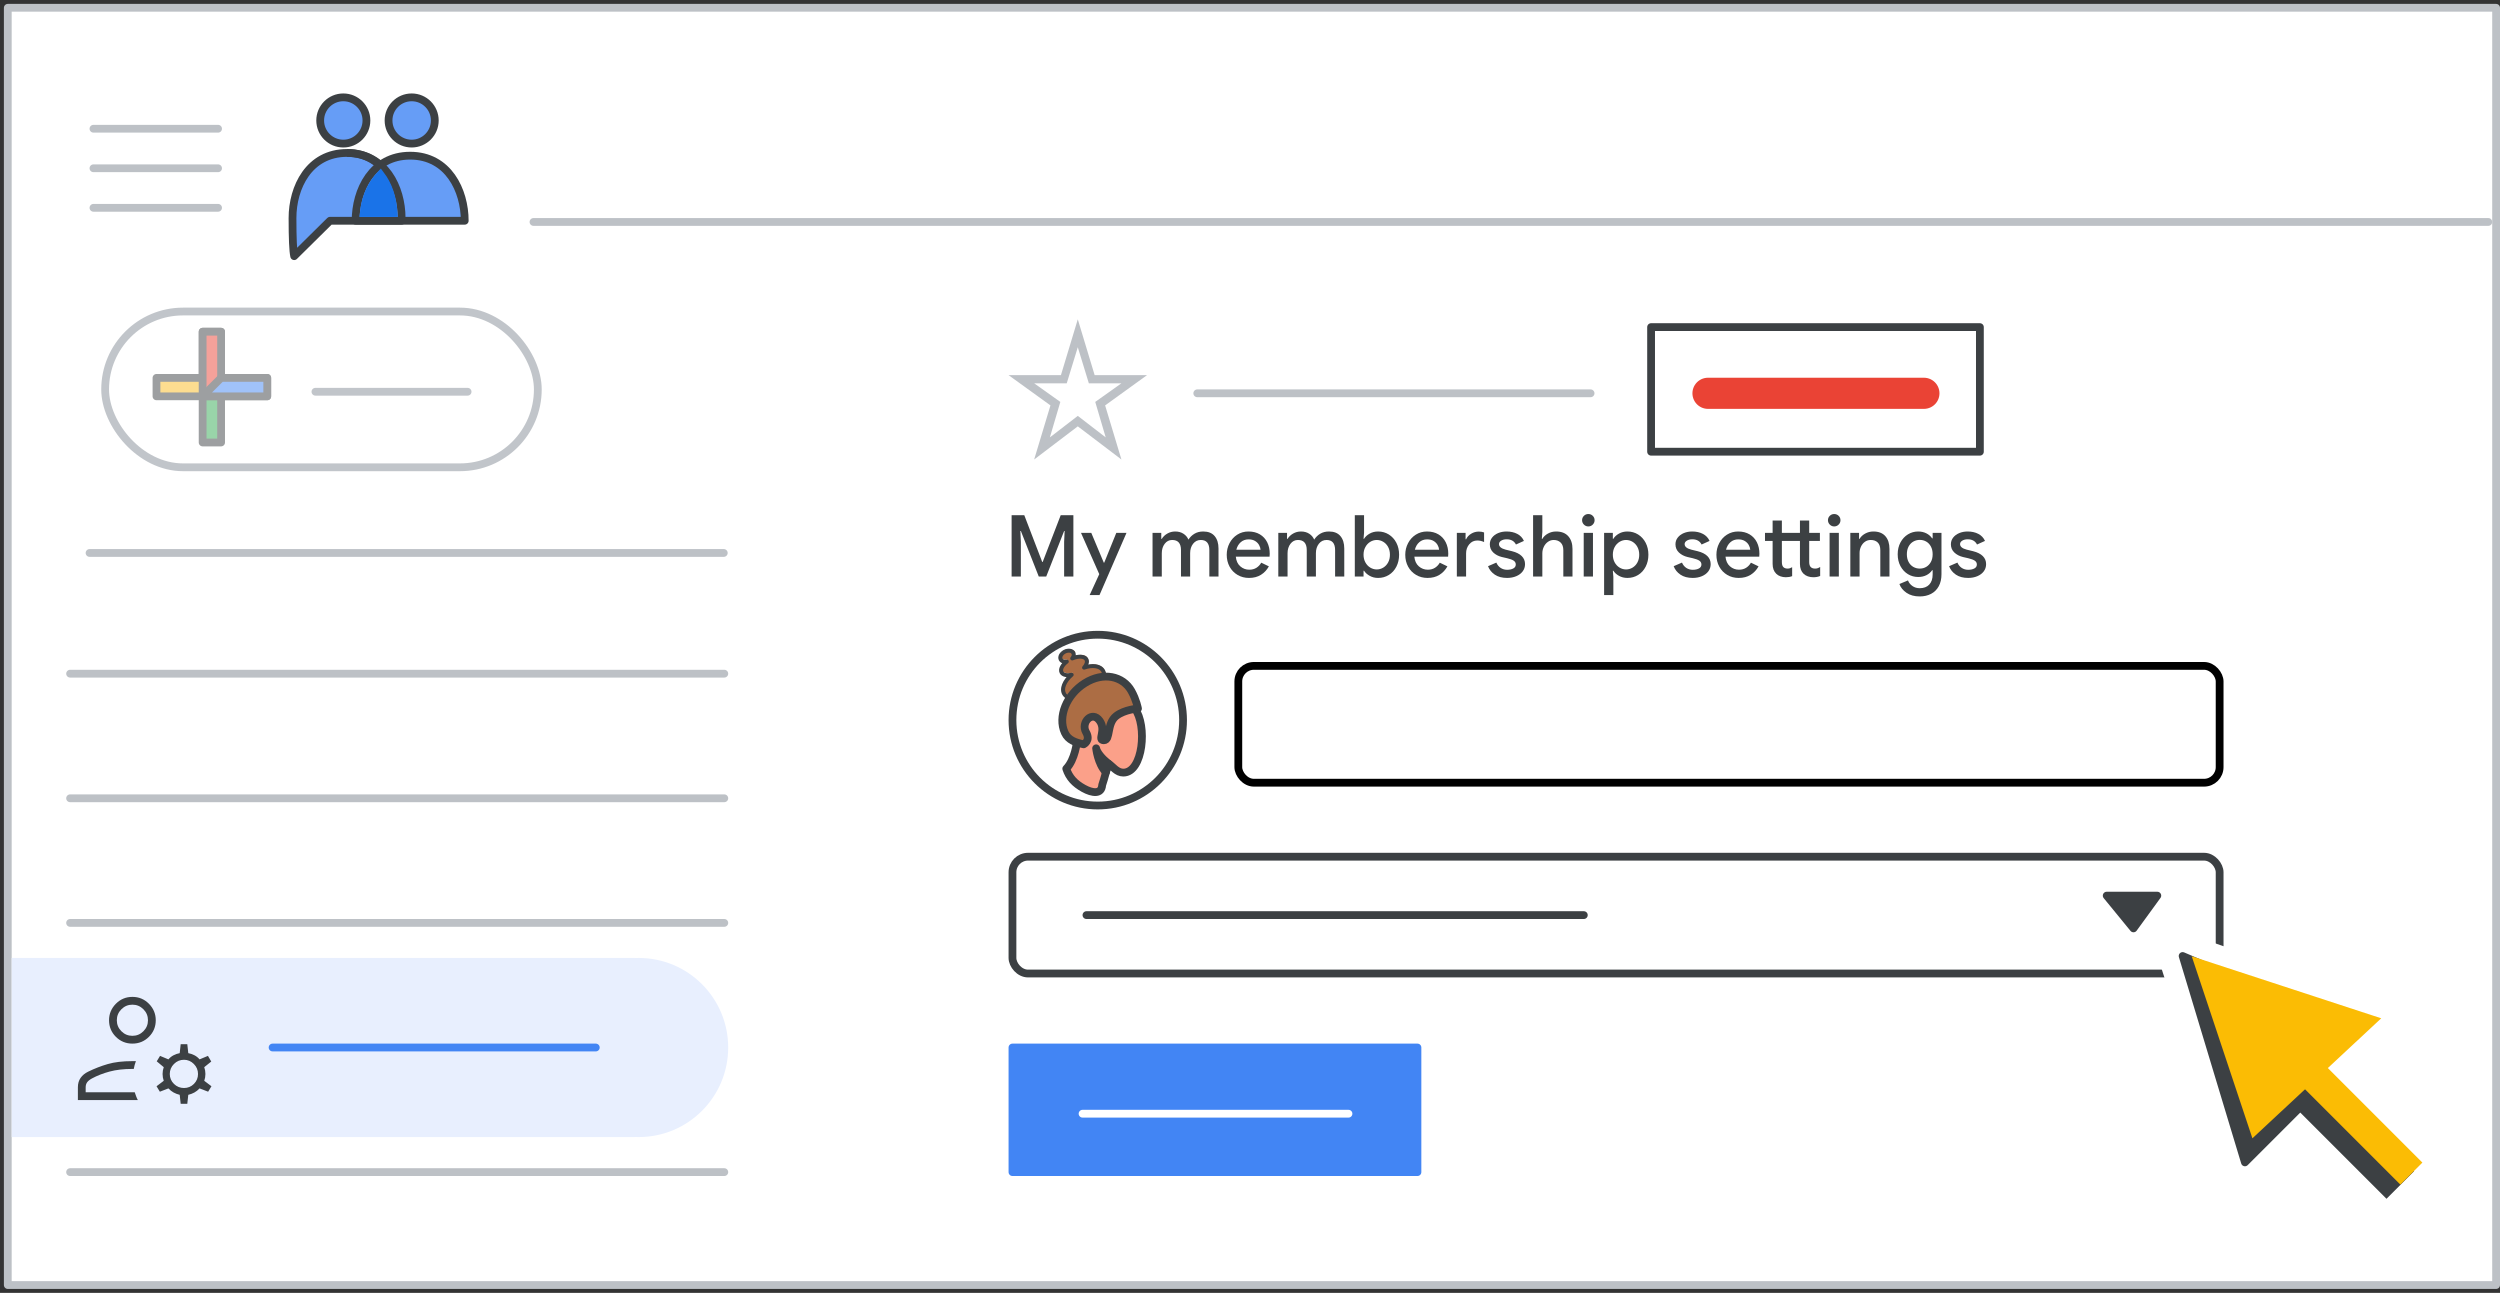 <?xml version="1.0" encoding="UTF-8"?>
<svg width="321px" height="166px" viewBox="0 0 321 166" version="1.1" xmlns="http://www.w3.org/2000/svg" xmlns:xlink="http://www.w3.org/1999/xlink">
    <rect x="0" y="0" width="321" height="166" fill="#333333" stroke="none"/>
    <title>groups-membership-settings</title>
    <defs>
        <ellipse id="path-1" cx="10.952" cy="10.964" rx="10.952" ry="10.964"></ellipse>
    </defs>
    <g id="groups-membership-settings" stroke="none" stroke-width="1" fill="none" fill-rule="evenodd">
        <rect id="background" stroke="#BDC1C6" fill="#FFFFFF" stroke-linejoin="round" x="1" y="1" width="319.5" height="164"></rect>
        <rect id="Rectangle-Copy-5" stroke="#3C4043" fill="#FFFFFF" x="130" y="110" width="155" height="15" rx="2"></rect>
        <rect id="Rectangle-Copy-6" stroke="#000000" x="159" y="85.5" width="126" height="15" rx="2"></rect>
        <g id="People/profile16" transform="translate(130, 81.5)">
            <mask id="mask-2" fill="white">
                <use xlink:href="#path-1"></use>
            </mask>
            <use id="Oval" stroke="#3C4043" fill="#FFFFFF" xlink:href="#path-1"></use>
            <g id="Group" mask="url(#mask-2)">
                <g transform="translate(5.884, 1.791)">
                    <path d="M1.023,15.411 C2.161,14.258 2.397,11.917 2.397,11.917 C2.397,11.917 3.389,11.5 2.718,10.482 C1.958,9.329 4.061,7.354 5.094,8.612 C6.043,9.765 5.805,11.541 6.178,11.436 C6.551,11.331 5.483,9.47 6.844,8.551 C7.981,7.78 9.817,7.674 9.817,7.674 C11.456,9.831 10.894,15.912 8.351,15.912 C7.514,15.912 7.018,15.142 6.453,14.76 C6.076,15.912 6.02,16.351 5.636,17.503 C5.557,18.724 4.388,18.568 3.25,17.938 C2.113,17.307 1.399,16.553 1.023,15.411 Z" id="Path" stroke="#3C4043" fill="#FBA089" fill-rule="nonzero" stroke-linecap="round" stroke-linejoin="round"></path>
                    <g id="Group-2" stroke="none" fill="none" fill-rule="evenodd">
                        <path d="M1.928,0.998 C2.135,0.774 2.281,0.426 2.081,0.292 C1.849,0.136 1.354,-0.095 0.866,0.136 C0.379,0.367 0.133,0.811 0.317,1.128 C0.455,1.367 0.799,1.466 1.168,1.401 C0.533,1.844 0.213,2.406 0.434,2.787 C0.629,3.123 1.193,3.227 1.849,3.094 C0.824,3.9 0.366,4.92 0.815,5.575 C1.355,6.362 3.003,6.321 4.497,5.484 C5.99,4.647 6.412,3.451 5.872,2.664 C5.458,2.059 4.741,1.821 3.591,2.179 C3.944,1.814 3.924,1.482 3.757,1.194 C3.507,0.762 2.809,0.655 1.928,0.998 Z" id="Path" fill="#AC6D44"></path>
                        <path d="M1.79,1.253 L1.592,1.091 C1.516,1.181 1.512,1.311 1.583,1.405 C1.655,1.5 1.782,1.533 1.892,1.487 L1.79,1.253 Z M1.93,0.546 L2.158,0.428 L2.158,0.428 L1.93,0.546 Z M0.817,0.391 L0.697,0.165 L0.817,0.391 Z M0.313,1.383 L0.085,1.501 L0.085,1.501 L0.313,1.383 Z M1.093,1.656 L1.251,1.857 C1.345,1.785 1.377,1.658 1.328,1.551 C1.279,1.444 1.161,1.384 1.044,1.406 L1.093,1.656 Z M0.421,3.042 L0.193,3.16 L0.193,3.16 L0.421,3.042 Z M1.717,3.35 L1.886,3.541 C1.975,3.465 2,3.339 1.947,3.235 C1.893,3.131 1.776,3.076 1.66,3.102 L1.717,3.35 Z M0.77,5.832 L0.551,5.966 L0.551,5.966 L0.77,5.832 Z M4.142,5.741 L4.278,5.957 L4.142,5.741 Z M5.724,2.798 L5.505,2.932 L5.724,2.798 Z M3.313,2.434 L3.119,2.267 C3.042,2.354 3.034,2.481 3.099,2.576 C3.164,2.672 3.286,2.712 3.397,2.675 L3.313,2.434 Z M3.614,1.39 L3.386,1.508 L3.386,1.508 L3.614,1.39 Z M1.988,1.416 C2.215,1.145 2.337,0.765 2.158,0.428 L1.702,0.664 C1.749,0.753 1.742,0.912 1.592,1.091 L1.988,1.416 Z M2.158,0.428 C2.026,0.179 1.774,0.048 1.514,0.011 C1.253,-0.025 0.963,0.028 0.697,0.165 L0.936,0.616 C1.117,0.522 1.299,0.495 1.442,0.515 C1.584,0.535 1.666,0.597 1.702,0.664 L2.158,0.428 Z M0.697,0.165 C0.432,0.303 0.222,0.508 0.104,0.741 C-0.013,0.973 -0.047,1.252 0.085,1.501 L0.541,1.265 C0.506,1.198 0.5,1.096 0.565,0.969 C0.629,0.842 0.756,0.709 0.936,0.616 L0.697,0.165 Z M0.085,1.501 C0.287,1.88 0.745,1.982 1.143,1.905 L1.044,1.406 C0.764,1.46 0.594,1.364 0.541,1.265 L0.085,1.501 Z M0.936,1.454 C0.622,1.693 0.374,1.973 0.232,2.261 C0.09,2.546 0.04,2.872 0.193,3.16 L0.649,2.924 C0.6,2.832 0.594,2.686 0.694,2.484 C0.793,2.284 0.982,2.061 1.251,1.857 L0.936,1.454 Z M0.193,3.16 C0.328,3.415 0.579,3.558 0.853,3.62 C1.126,3.682 1.446,3.67 1.773,3.598 L1.66,3.102 C1.386,3.162 1.147,3.165 0.968,3.124 C0.789,3.084 0.692,3.007 0.649,2.924 L0.193,3.16 Z M1.548,3.158 C1.054,3.582 0.686,4.071 0.497,4.556 C0.308,5.04 0.289,5.549 0.551,5.966 L0.988,5.698 C0.839,5.46 0.824,5.131 0.977,4.739 C1.13,4.349 1.44,3.924 1.886,3.541 L1.548,3.158 Z M0.551,5.966 C0.866,6.468 1.479,6.668 2.135,6.65 C2.799,6.632 3.562,6.395 4.278,5.957 L4.007,5.525 C3.354,5.924 2.679,6.127 2.121,6.142 C1.557,6.157 1.167,5.983 0.988,5.698 L0.551,5.966 Z M4.278,5.957 C4.994,5.519 5.548,4.949 5.859,4.37 C6.167,3.797 6.259,3.167 5.943,2.664 L5.505,2.932 C5.684,3.217 5.669,3.639 5.404,4.131 C5.143,4.618 4.659,5.125 4.007,5.525 L4.278,5.957 Z M5.943,2.664 C5.701,2.279 5.281,2.07 4.808,2.003 C4.334,1.936 3.784,2.005 3.229,2.194 L3.397,2.675 C3.895,2.506 4.361,2.454 4.735,2.507 C5.108,2.56 5.368,2.712 5.505,2.932 L5.943,2.664 Z M3.507,2.602 C3.848,2.216 4.072,1.706 3.842,1.271 L3.386,1.508 C3.46,1.648 3.425,1.922 3.119,2.267 L3.507,2.602 Z M3.842,1.271 C3.668,0.944 3.306,0.803 2.937,0.777 C2.56,0.75 2.12,0.835 1.688,1.02 L1.892,1.487 C2.266,1.327 2.624,1.264 2.9,1.284 C3.183,1.304 3.33,1.403 3.386,1.508 L3.842,1.271 Z" id="Shape" fill="#3C4043" fill-rule="nonzero"></path>
                    </g>
                    <path d="M3.263,12.279 C2.247,12.065 1.283,11.759 0.838,10.787 C-0.1,8.752 1.054,5.899 3.414,4.422 C5.774,2.945 8.298,3.496 9.387,5.432 C10.036,6.595 10.233,7.689 10.233,7.689 C10.233,7.689 8.515,7.804 7.44,8.637 C6.161,9.632 6.751,11.759 5.853,11.759 C4.955,11.759 6.207,10.512 5.315,9.257 C4.345,7.895 2.85,9.479 3.565,10.726 C4.194,11.82 3.263,12.279 3.263,12.279 Z" id="Path" stroke="#3C4043" fill="#AC6D44" fill-rule="nonzero" stroke-linecap="round" stroke-linejoin="round"></path>
                    <path d="M6.395,14.726 C5.6,14.089 4.973,13.327 4.86,12.791 C4.86,12.791 5.061,14.765 6.113,15.86 L6.395,14.726 Z" id="Path" stroke="#3C4043" fill="#3C4043" fill-rule="nonzero" stroke-linecap="round" stroke-linejoin="round"></path>
                </g>
            </g>
        </g>
        <line x1="139.5" y1="117.5" x2="203.362" y2="117.5" id="Line-4-Copy-27" stroke="#3C4043" stroke-linecap="round"></line>
        <g id="Icons/arrow-expand-sm-filled" transform="translate(270.5, 115)" fill="#3C4043" stroke="#3C4043" stroke-linecap="round" stroke-linejoin="round">
            <polygon id="Path-4" points="0 0 6.5 0 3.441 4.206"></polygon>
        </g>
        <g id="UI/button-blue" transform="translate(130, 134.5)">
            <rect id="Rectangle" stroke="#4285F4" fill="#4285F4" fill-rule="nonzero" stroke-linejoin="round" x="0" y="0" width="52" height="16"></rect>
            <line x1="9" y1="8.5" x2="43.145" y2="8.5" id="Line" stroke="#FFFFFF" stroke-linecap="round"></line>
        </g>
        <g id="UI/button-white" transform="translate(212, 42)">
            <rect id="Rectangle" stroke="#3C4043" fill="#FFFFFF" fill-rule="nonzero" stroke-linejoin="round" x="0" y="0" width="42.218" height="16"></rect>
            <line x1="7.307" y1="8.5" x2="35.028" y2="8.5" id="Line" stroke="#EA4335" stroke-width="4" stroke-linecap="round"></line>
        </g>
        <rect id="Rectangle-Copy-3" fill="#E8EFFE" x="1.5" y="123" width="80" height="23"></rect>
        <circle id="Oval-Copy-5" fill="#E8EFFE" cx="82" cy="134.5" r="11.5"></circle>
        <g id="Logos/groups" transform="translate(37.558, 12)">
            <path d="M0.215,20.892 L4.815,16.345 C9.274,16.345 12.34,16.345 14.015,16.345 C14.015,12.477 11.907,7.638 7.005,7.638 C2.103,7.638 0,12.078 0,15.993 C0,18.603 0.072,20.237 0.215,20.892 Z" id="Oval" stroke="#3C4043" fill="#669DF6" stroke-linejoin="round"></path>
            <path d="M22.112,16.345 C22.112,12.477 20.009,7.99 15.107,7.99 C10.204,7.99 8.102,12.477 8.102,16.345 C9.837,16.345 19.6,16.345 22.112,16.345 Z" id="Oval" stroke="#3C4043" fill="#669DF6" stroke-linejoin="round"></path>
            <path d="M14.01,15.993 C14.01,12.125 11.907,7.638 7.005,7.638" id="Oval" stroke="#3C4043" stroke-linejoin="round"></path>
            <circle id="Oval" stroke="#3C4043" fill="#669DF6" cx="15.3" cy="3.469" r="2.969"></circle>
            <circle id="Oval" stroke="#3C4043" fill="#669DF6" cx="6.523" cy="3.469" r="2.969"></circle>
            <path d="M11.302,10.414 C9.676,12.168 9.304,13.993 9.152,15.358 C9.383,15.358 10.659,15.358 12.98,15.358 C12.865,13.377 12.306,11.729 11.302,10.414 Z" id="Path-24" stroke="#1A73E8" fill="#1A73E8"></path>
        </g>
        <g id="UI/menu-light-grey" transform="translate(12, 16)" stroke="#BDC1C6" stroke-linecap="round" stroke-linejoin="round">
            <line x1="1.73472348e-16" y1="0.529" x2="16" y2="0.529" id="Line"></line>
            <line x1="1.73472348e-16" y1="5.606" x2="16" y2="5.606" id="Line"></line>
            <line x1="1.73472348e-16" y1="10.683" x2="16" y2="10.683" id="Line"></line>
        </g>
        <path d="M134.803,56.162 L138.388,53.398 L141.973,56.162 L140.629,51.606 L143.99,49.216 L139.807,49.216 L138.388,44.585 L136.969,49.216 L132.786,49.216 L136.147,51.606 L134.803,56.162 Z M132.786,59 L134.878,52.054 L129.5,48.17 L136.222,48.17 L138.388,41 L140.554,48.17 L147.276,48.17 L141.898,52.054 L143.99,59 L138.388,54.743 L132.786,59 Z" id="Shape-Copy" fill="#BDC1C6" fill-rule="nonzero"></path>
        <g id="Group-2" transform="translate(13.5, 40)">
            <rect id="Rectangle-Copy" stroke="#C1C5CA" fill="#FFFFFF" x="0" y="0" width="55.556" height="20" rx="10"></rect>
            <line x1="27" y1="10.3" x2="46.539" y2="10.3" id="Line-Copy-7" stroke="#C1C5CA" stroke-linecap="round"></line>
            <g id="UI/add-Copy" opacity="0.5" transform="translate(6.593, 2.593)" stroke="#3C4043" stroke-linejoin="round">
                <g id="Group" transform="translate(0, 0)">
                    <g id="Rectangle-2" transform="translate(5.926, 0)" fill="#34A953">
                        <rect id="Rectangle" x="0" y="0" width="2.37" height="14.222"></rect>
                    </g>
                    <rect id="Rectangle" fill="#FBBC22" transform="translate(7.111, 7.111) rotate(90) translate(-7.111, -7.111) " x="5.926" y="1.77635684e-15" width="2.37" height="14.222"></rect>
                    <polygon id="Rectangle" fill="#EA4336" points="5.926 0 8.296 0 8.296 7.111 5.926 8.296"></polygon>
                    <polygon id="Rectangle" fill="#4185F4" transform="translate(10.074, 7.111) rotate(90) translate(-10.074, -7.111) " points="8.889 2.963 11.259 2.963 11.259 11.259 8.889 8.889"></polygon>
                </g>
            </g>
        </g>
        <line x1="9" y1="118.5" x2="93" y2="118.5" id="Line-4-Copy-34" stroke="#BDC1C6" stroke-linecap="round"></line>
        <line x1="9" y1="102.5" x2="93" y2="102.5" id="Line-4-Copy-19" stroke="#BDC1C6" stroke-linecap="round"></line>
        <line x1="9" y1="150.5" x2="93" y2="150.5" id="Line-4-Copy-35" stroke="#BDC1C6" stroke-linecap="round"></line>
        <line x1="9" y1="86.5" x2="93" y2="86.5" id="Line-4-Copy-20" stroke="#BDC1C6" stroke-linecap="round"></line>
        <line x1="35" y1="134.5" x2="76.5" y2="134.5" id="Line-4-Copy-21" stroke="#4285F4" stroke-linecap="round"></line>
        <line x1="11.5" y1="71" x2="92.933" y2="71" id="Line-4-Copy-18" stroke="#BDC1C6" stroke-linecap="round"></line>
        <line x1="153.73" y1="50.5" x2="204.23" y2="50.5" id="Line-4-Copy-9" stroke="#BDC1C6" stroke-linecap="round"></line>
        <line x1="68.5" y1="28.5" x2="319.5" y2="28.5" id="Line-Copy-3" stroke="#BDC1C6" stroke-linecap="round"></line>
        <g id="Text--Copy" transform="translate(129.891, 66)" fill="#3C4043" fill-rule="nonzero">
            <polygon id="Path" points="0 0.154 1.628 0.154 3.927 6.149 3.993 6.149 6.303 0.154 7.931 0.154 7.931 8.03 6.743 8.03 6.743 3.575 6.809 2.178 6.743 2.178 4.444 8.03 3.487 8.03 1.188 2.178 1.122 2.178 1.188 3.575 1.188 8.03 0 8.03"></polygon>
            <polygon id="Path" points="11.253 7.722 8.91 2.42 10.23 2.42 11.836 6.248 11.891 6.248 13.442 2.42 14.751 2.42 11.286 10.406 10.021 10.406"></polygon>
            <path d="M18.095,2.42 L19.217,2.42 L19.217,3.19 L19.283,3.19 C19.452,2.911 19.69,2.684 19.998,2.508 C20.306,2.332 20.643,2.244 21.01,2.244 C21.413,2.244 21.764,2.339 22.061,2.53 C22.358,2.721 22.572,2.974 22.704,3.289 C22.902,2.974 23.16,2.721 23.48,2.53 C23.799,2.339 24.174,2.244 24.607,2.244 C25.252,2.244 25.74,2.44 26.07,2.833 C26.4,3.225 26.565,3.758 26.565,4.433 L26.565,8.03 L25.388,8.03 L25.388,4.631 C25.388,3.766 25.021,3.333 24.288,3.333 C23.885,3.333 23.556,3.494 23.303,3.817 C23.05,4.14 22.924,4.543 22.924,5.027 L22.924,8.03 L21.747,8.03 L21.747,4.631 C21.747,3.766 21.369,3.333 20.614,3.333 C20.225,3.333 19.906,3.496 19.657,3.822 C19.408,4.149 19.283,4.554 19.283,5.038 L19.283,8.03 L18.095,8.03 L18.095,2.42 Z" id="Path"></path>
            <path d="M30.481,8.206 C29.938,8.206 29.449,8.078 29.012,7.821 C28.576,7.564 28.235,7.21 27.989,6.76 C27.744,6.309 27.621,5.801 27.621,5.236 C27.621,4.701 27.74,4.204 27.979,3.745 C28.217,3.287 28.549,2.922 28.974,2.651 C29.399,2.38 29.88,2.244 30.415,2.244 C30.98,2.244 31.467,2.367 31.878,2.612 C32.289,2.858 32.602,3.197 32.819,3.63 C33.035,4.063 33.143,4.554 33.143,5.104 C33.143,5.251 33.136,5.375 33.121,5.478 L28.787,5.478 C28.838,6.013 29.029,6.426 29.359,6.715 C29.689,7.005 30.074,7.15 30.514,7.15 C30.873,7.15 31.181,7.067 31.438,6.902 C31.695,6.737 31.9,6.519 32.054,6.248 L33.033,6.721 C32.776,7.183 32.435,7.546 32.01,7.81 C31.585,8.074 31.075,8.206 30.481,8.206 Z M31.966,4.587 C31.951,4.382 31.885,4.176 31.768,3.971 C31.651,3.766 31.48,3.595 31.256,3.459 C31.033,3.324 30.756,3.256 30.426,3.256 C30.03,3.256 29.695,3.377 29.419,3.619 C29.145,3.861 28.956,4.184 28.853,4.587 L31.966,4.587 Z" id="Shape"></path>
            <path d="M34.243,2.42 L35.365,2.42 L35.365,3.19 L35.431,3.19 C35.6,2.911 35.838,2.684 36.146,2.508 C36.454,2.332 36.791,2.244 37.158,2.244 C37.561,2.244 37.911,2.339 38.209,2.53 C38.505,2.721 38.72,2.974 38.852,3.289 C39.05,2.974 39.309,2.721 39.627,2.53 C39.947,2.339 40.322,2.244 40.755,2.244 C41.4,2.244 41.888,2.44 42.218,2.833 C42.548,3.225 42.713,3.758 42.713,4.433 L42.713,8.03 L41.536,8.03 L41.536,4.631 C41.536,3.766 41.169,3.333 40.436,3.333 C40.033,3.333 39.705,3.494 39.452,3.817 C39.199,4.14 39.072,4.543 39.072,5.027 L39.072,8.03 L37.895,8.03 L37.895,4.631 C37.895,3.766 37.517,3.333 36.762,3.333 C36.373,3.333 36.054,3.496 35.805,3.822 C35.556,4.149 35.431,4.554 35.431,5.038 L35.431,8.03 L34.243,8.03 L34.243,2.42 Z" id="Path"></path>
            <path d="M47.058,8.206 C46.655,8.206 46.294,8.116 45.974,7.936 C45.656,7.757 45.415,7.539 45.254,7.282 L45.188,7.282 L45.188,8.03 L44.066,8.03 L44.066,0.154 L45.254,0.154 L45.254,2.398 L45.188,3.179 L45.254,3.179 C45.415,2.915 45.656,2.693 45.974,2.514 C46.294,2.334 46.655,2.244 47.058,2.244 C47.564,2.244 48.022,2.372 48.433,2.629 C48.844,2.886 49.166,3.24 49.401,3.691 C49.636,4.141 49.753,4.653 49.753,5.225 C49.753,5.797 49.636,6.31 49.401,6.765 C49.166,7.22 48.844,7.574 48.433,7.827 C48.022,8.079 47.564,8.206 47.058,8.206 Z M46.882,7.117 C47.183,7.117 47.463,7.038 47.724,6.88 C47.984,6.723 48.191,6.501 48.345,6.215 C48.499,5.929 48.576,5.599 48.576,5.225 C48.576,4.851 48.499,4.521 48.345,4.235 C48.191,3.949 47.984,3.727 47.724,3.57 C47.463,3.412 47.183,3.333 46.882,3.333 C46.589,3.333 46.312,3.412 46.051,3.57 C45.791,3.727 45.582,3.949 45.425,4.235 C45.267,4.521 45.188,4.851 45.188,5.225 C45.188,5.599 45.267,5.929 45.425,6.215 C45.582,6.501 45.791,6.723 46.051,6.88 C46.312,7.038 46.589,7.117 46.882,7.117 Z" id="Shape"></path>
            <path d="M53.405,8.206 C52.862,8.206 52.373,8.078 51.937,7.821 C51.5,7.564 51.159,7.21 50.913,6.76 C50.668,6.309 50.545,5.801 50.545,5.236 C50.545,4.701 50.664,4.204 50.903,3.745 C51.141,3.287 51.473,2.922 51.898,2.651 C52.323,2.38 52.804,2.244 53.339,2.244 C53.904,2.244 54.391,2.367 54.802,2.612 C55.213,2.858 55.526,3.197 55.742,3.63 C55.959,4.063 56.067,4.554 56.067,5.104 C56.067,5.251 56.06,5.375 56.045,5.478 L51.711,5.478 C51.762,6.013 51.953,6.426 52.283,6.715 C52.613,7.005 52.998,7.15 53.438,7.15 C53.797,7.15 54.105,7.067 54.362,6.902 C54.619,6.737 54.824,6.519 54.978,6.248 L55.957,6.721 C55.7,7.183 55.359,7.546 54.934,7.81 C54.509,8.074 53.999,8.206 53.405,8.206 Z M54.89,4.587 C54.875,4.382 54.809,4.176 54.692,3.971 C54.575,3.766 54.404,3.595 54.181,3.459 C53.957,3.324 53.68,3.256 53.35,3.256 C52.954,3.256 52.618,3.377 52.343,3.619 C52.069,3.861 51.88,4.184 51.777,4.587 L54.89,4.587 Z" id="Shape"></path>
            <path d="M57.167,2.42 L58.289,2.42 L58.289,3.245 L58.355,3.245 C58.48,2.959 58.694,2.723 58.998,2.535 C59.303,2.349 59.631,2.255 59.983,2.255 C60.24,2.255 60.467,2.292 60.665,2.365 L60.665,3.597 C60.364,3.465 60.075,3.399 59.796,3.399 C59.378,3.399 59.033,3.56 58.762,3.883 C58.491,4.206 58.355,4.598 58.355,5.06 L58.355,8.03 L57.167,8.03 L57.167,2.42 Z" id="Path"></path>
            <path d="M63.624,8.206 C62.986,8.206 62.46,8.067 62.045,7.788 C61.631,7.509 61.34,7.146 61.171,6.699 L62.238,6.237 C62.37,6.538 62.557,6.767 62.799,6.925 C63.041,7.082 63.316,7.161 63.624,7.161 C63.939,7.161 64.203,7.104 64.416,6.99 C64.629,6.877 64.735,6.706 64.735,6.479 C64.735,6.274 64.645,6.111 64.466,5.989 C64.286,5.869 64.005,5.764 63.624,5.676 L62.953,5.522 C62.506,5.412 62.135,5.218 61.842,4.939 C61.549,4.66 61.402,4.308 61.402,3.883 C61.402,3.56 61.499,3.274 61.694,3.025 C61.888,2.776 62.148,2.583 62.474,2.447 C62.801,2.312 63.158,2.244 63.547,2.244 C64.075,2.244 64.535,2.347 64.927,2.552 C65.32,2.757 65.604,3.058 65.78,3.454 L64.757,3.916 C64.53,3.469 64.13,3.245 63.558,3.245 C63.279,3.245 63.047,3.304 62.859,3.421 C62.672,3.538 62.579,3.685 62.579,3.861 C62.579,4.191 62.865,4.429 63.437,4.576 L64.251,4.774 C64.801,4.913 65.217,5.122 65.499,5.401 C65.782,5.68 65.923,6.024 65.923,6.435 C65.923,6.787 65.822,7.097 65.621,7.364 C65.419,7.632 65.142,7.839 64.79,7.986 C64.438,8.133 64.049,8.206 63.624,8.206 Z" id="Path"></path>
            <path d="M66.957,0.154 L68.145,0.154 L68.145,2.31 L68.079,3.19 L68.145,3.19 C68.306,2.911 68.546,2.684 68.865,2.508 C69.184,2.332 69.535,2.244 69.916,2.244 C70.598,2.244 71.119,2.447 71.478,2.854 C71.837,3.261 72.017,3.806 72.017,4.488 L72.017,8.03 L70.84,8.03 L70.84,4.642 C70.84,4.209 70.725,3.883 70.493,3.663 C70.263,3.443 69.967,3.333 69.608,3.333 C69.337,3.333 69.089,3.412 68.865,3.57 C68.642,3.727 68.466,3.938 68.338,4.202 C68.209,4.466 68.145,4.745 68.145,5.038 L68.145,8.03 L66.957,8.03 L66.957,0.154 Z" id="Path"></path>
            <path d="M74.052,1.595 C73.832,1.595 73.643,1.516 73.486,1.359 C73.328,1.201 73.249,1.012 73.249,0.792 C73.249,0.572 73.328,0.385 73.486,0.231 C73.643,0.077 73.832,0 74.052,0 C74.272,0 74.461,0.077 74.618,0.231 C74.776,0.385 74.855,0.572 74.855,0.792 C74.855,1.012 74.776,1.201 74.618,1.359 C74.461,1.516 74.272,1.595 74.052,1.595 Z M73.458,2.42 L74.646,2.42 L74.646,8.03 L73.458,8.03 L73.458,2.42 Z" id="Shape"></path>
            <path d="M76.076,2.42 L77.198,2.42 L77.198,3.179 L77.264,3.179 C77.425,2.915 77.665,2.693 77.984,2.514 C78.303,2.334 78.665,2.244 79.068,2.244 C79.574,2.244 80.032,2.372 80.443,2.629 C80.854,2.886 81.176,3.24 81.411,3.691 C81.646,4.141 81.763,4.653 81.763,5.225 C81.763,5.797 81.646,6.31 81.411,6.765 C81.176,7.22 80.854,7.574 80.443,7.827 C80.032,8.079 79.574,8.206 79.068,8.206 C78.665,8.206 78.303,8.116 77.984,7.936 C77.665,7.757 77.425,7.539 77.264,7.282 L77.198,7.282 L77.264,8.063 L77.264,10.406 L76.076,10.406 L76.076,2.42 Z M78.892,7.117 C79.193,7.117 79.473,7.038 79.734,6.88 C79.994,6.723 80.201,6.501 80.355,6.215 C80.509,5.929 80.586,5.599 80.586,5.225 C80.586,4.851 80.509,4.521 80.355,4.235 C80.201,3.949 79.994,3.727 79.734,3.57 C79.473,3.412 79.193,3.333 78.892,3.333 C78.599,3.333 78.322,3.412 78.061,3.57 C77.801,3.727 77.592,3.949 77.434,4.235 C77.277,4.521 77.198,4.851 77.198,5.225 C77.198,5.599 77.277,5.929 77.434,6.215 C77.592,6.501 77.801,6.723 78.061,6.88 C78.322,7.038 78.599,7.117 78.892,7.117 Z" id="Shape"></path>
            <path d="M87.461,8.206 C86.823,8.206 86.297,8.067 85.882,7.788 C85.468,7.509 85.177,7.146 85.008,6.699 L86.075,6.237 C86.207,6.538 86.394,6.767 86.636,6.925 C86.878,7.082 87.153,7.161 87.461,7.161 C87.776,7.161 88.04,7.104 88.253,6.99 C88.466,6.877 88.572,6.706 88.572,6.479 C88.572,6.274 88.482,6.111 88.302,5.989 C88.123,5.869 87.842,5.764 87.461,5.676 L86.79,5.522 C86.343,5.412 85.972,5.218 85.679,4.939 C85.386,4.66 85.239,4.308 85.239,3.883 C85.239,3.56 85.336,3.274 85.531,3.025 C85.725,2.776 85.985,2.583 86.311,2.447 C86.638,2.312 86.995,2.244 87.384,2.244 C87.912,2.244 88.372,2.347 88.764,2.552 C89.157,2.757 89.441,3.058 89.617,3.454 L88.594,3.916 C88.367,3.469 87.967,3.245 87.395,3.245 C87.116,3.245 86.883,3.304 86.697,3.421 C86.51,3.538 86.416,3.685 86.416,3.861 C86.416,4.191 86.702,4.429 87.274,4.576 L88.088,4.774 C88.638,4.913 89.054,5.122 89.337,5.401 C89.619,5.68 89.76,6.024 89.76,6.435 C89.76,6.787 89.659,7.097 89.457,7.364 C89.256,7.632 88.979,7.839 88.627,7.986 C88.275,8.133 87.886,8.206 87.461,8.206 Z" id="Path"></path>
            <path d="M93.357,8.206 C92.814,8.206 92.325,8.078 91.888,7.821 C91.452,7.564 91.111,7.21 90.865,6.76 C90.62,6.309 90.497,5.801 90.497,5.236 C90.497,4.701 90.616,4.204 90.855,3.745 C91.093,3.287 91.425,2.922 91.85,2.651 C92.275,2.38 92.756,2.244 93.291,2.244 C93.856,2.244 94.343,2.367 94.754,2.612 C95.165,2.858 95.478,3.197 95.695,3.63 C95.911,4.063 96.019,4.554 96.019,5.104 C96.019,5.251 96.012,5.375 95.997,5.478 L91.663,5.478 C91.714,6.013 91.905,6.426 92.235,6.715 C92.565,7.005 92.95,7.15 93.39,7.15 C93.749,7.15 94.057,7.067 94.314,6.902 C94.571,6.737 94.776,6.519 94.93,6.248 L95.909,6.721 C95.652,7.183 95.311,7.546 94.886,7.81 C94.461,8.074 93.951,8.206 93.357,8.206 Z M94.842,4.587 C94.827,4.382 94.761,4.176 94.644,3.971 C94.527,3.766 94.356,3.595 94.132,3.459 C93.909,3.324 93.632,3.256 93.302,3.256 C92.906,3.256 92.57,3.377 92.296,3.619 C92.02,3.861 91.832,4.184 91.729,4.587 L94.842,4.587 Z" id="Shape"></path>
            <path d="M99.418,8.118 C99.169,8.118 98.936,8.079 98.719,8.002 C98.503,7.926 98.325,7.817 98.186,7.678 C97.871,7.377 97.713,6.952 97.713,6.402 L97.713,3.454 L96.734,3.454 L96.734,2.42 L97.713,2.42 L97.713,0.836 L98.901,0.836 L98.901,2.42 L101.222,2.42 L101.222,0.836 L102.41,0.836 L102.41,2.42 L103.785,2.42 L103.785,3.454 L102.41,3.454 L102.41,6.149 C102.41,6.45 102.472,6.666 102.597,6.798 C102.722,6.937 102.912,7.007 103.169,7.007 C103.294,7.007 103.404,6.99 103.499,6.957 C103.594,6.925 103.701,6.871 103.818,6.798 L103.818,7.953 C103.569,8.063 103.275,8.118 102.938,8.118 C102.681,8.118 102.447,8.079 102.234,8.002 C102.021,7.926 101.842,7.817 101.695,7.678 C101.38,7.377 101.222,6.952 101.222,6.402 L101.222,3.454 L98.901,3.454 L98.901,6.149 C98.901,6.457 98.96,6.673 99.077,6.798 C99.202,6.937 99.389,7.007 99.638,7.007 C99.748,7.007 99.847,6.992 99.935,6.963 C100.023,6.934 100.118,6.89 100.221,6.831 L100.221,7.975 C99.986,8.07 99.719,8.118 99.418,8.118 Z" id="Path"></path>
            <path d="M105.622,1.595 C105.402,1.595 105.213,1.516 105.055,1.359 C104.898,1.201 104.819,1.012 104.819,0.792 C104.819,0.572 104.898,0.385 105.055,0.231 C105.213,0.077 105.402,0 105.622,0 C105.842,0 106.031,0.077 106.189,0.231 C106.346,0.385 106.425,0.572 106.425,0.792 C106.425,1.012 106.346,1.201 106.189,1.359 C106.031,1.516 105.842,1.595 105.622,1.595 Z M105.028,2.42 L106.216,2.42 L106.216,8.03 L105.028,8.03 L105.028,2.42 Z" id="Shape"></path>
            <path d="M107.69,2.42 L108.812,2.42 L108.812,3.19 L108.878,3.19 C109.039,2.911 109.281,2.684 109.604,2.508 C109.927,2.332 110.275,2.244 110.649,2.244 C111.324,2.244 111.837,2.444 112.189,2.844 C112.541,3.243 112.717,3.791 112.717,4.488 L112.717,8.03 L111.54,8.03 L111.54,4.642 C111.54,4.202 111.43,3.874 111.21,3.658 C110.99,3.441 110.689,3.333 110.308,3.333 C110.029,3.333 109.782,3.41 109.566,3.564 C109.349,3.718 109.18,3.923 109.059,4.18 C108.939,4.437 108.878,4.715 108.878,5.016 L108.878,8.03 L107.69,8.03 L107.69,2.42 Z" id="Path"></path>
            <path d="M116.6,10.582 C115.918,10.582 115.352,10.426 114.9,10.114 C114.45,9.803 114.147,9.427 113.993,8.987 L115.093,8.525 C115.21,8.826 115.403,9.068 115.671,9.251 C115.938,9.434 116.248,9.526 116.6,9.526 C117.121,9.526 117.528,9.372 117.821,9.064 C118.114,8.756 118.261,8.32 118.261,7.755 L118.261,7.216 L118.195,7.216 C118.012,7.487 117.766,7.7 117.458,7.854 C117.15,8.008 116.798,8.085 116.402,8.085 C115.925,8.085 115.487,7.964 115.088,7.722 C114.688,7.48 114.369,7.137 114.13,6.694 C113.892,6.25 113.773,5.742 113.773,5.17 C113.773,4.598 113.892,4.09 114.13,3.647 C114.369,3.203 114.688,2.858 115.088,2.612 C115.487,2.367 115.925,2.244 116.402,2.244 C116.791,2.244 117.141,2.323 117.453,2.481 C117.764,2.638 118.012,2.853 118.195,3.124 L118.261,3.124 L118.261,2.42 L119.394,2.42 L119.394,7.733 C119.394,8.334 119.277,8.85 119.042,9.278 C118.807,9.707 118.479,10.032 118.058,10.252 C117.636,10.472 117.15,10.582 116.6,10.582 Z M116.611,7.007 C116.912,7.007 117.187,6.934 117.436,6.787 C117.685,6.64 117.885,6.429 118.035,6.154 C118.186,5.88 118.261,5.551 118.261,5.17 C118.261,4.781 118.186,4.448 118.035,4.169 C117.885,3.89 117.685,3.679 117.436,3.537 C117.187,3.393 116.912,3.322 116.611,3.322 C116.31,3.322 116.034,3.393 115.781,3.537 C115.528,3.679 115.326,3.89 115.175,4.169 C115.025,4.448 114.95,4.781 114.95,5.17 C114.95,5.551 115.025,5.881 115.175,6.16 C115.326,6.439 115.528,6.649 115.781,6.793 C116.034,6.936 116.31,7.007 116.611,7.007 Z" id="Shape"></path>
            <path d="M122.826,8.206 C122.188,8.206 121.662,8.067 121.248,7.788 C120.833,7.509 120.542,7.146 120.373,6.699 L121.44,6.237 C121.572,6.538 121.759,6.767 122.001,6.925 C122.243,7.082 122.518,7.161 122.826,7.161 C123.141,7.161 123.405,7.104 123.618,6.99 C123.831,6.877 123.937,6.706 123.937,6.479 C123.937,6.274 123.847,6.111 123.668,5.989 C123.488,5.869 123.207,5.764 122.826,5.676 L122.155,5.522 C121.708,5.412 121.337,5.218 121.044,4.939 C120.751,4.66 120.604,4.308 120.604,3.883 C120.604,3.56 120.701,3.274 120.895,3.025 C121.09,2.776 121.35,2.583 121.677,2.447 C122.003,2.312 122.36,2.244 122.749,2.244 C123.277,2.244 123.737,2.347 124.129,2.552 C124.522,2.757 124.806,3.058 124.982,3.454 L123.959,3.916 C123.732,3.469 123.332,3.245 122.76,3.245 C122.481,3.245 122.249,3.304 122.061,3.421 C121.874,3.538 121.781,3.685 121.781,3.861 C121.781,4.191 122.067,4.429 122.639,4.576 L123.453,4.774 C124.003,4.913 124.419,5.122 124.701,5.401 C124.984,5.68 125.125,6.024 125.125,6.435 C125.125,6.787 125.024,7.097 124.823,7.364 C124.621,7.632 124.344,7.839 123.992,7.986 C123.64,8.133 123.251,8.206 122.826,8.206 Z" id="Path"></path>
        </g>
        <g id="manage_accounts_BASELINE_P900" transform="translate(10, 128)" fill="#3C4043" fill-rule="nonzero">
            <path d="M7,6 C6.167,6 5.458,5.708 4.875,5.125 C4.292,4.542 4,3.833 4,3 C4,2.183 4.292,1.479 4.875,0.887 C5.458,0.296 6.167,0 7,0 C7.833,0 8.542,0.296 9.125,0.887 C9.708,1.479 10,2.183 10,3 C10,3.833 9.708,4.542 9.125,5.125 C8.542,5.708 7.833,6 7,6 Z M0,13.25 L0,11.6 C0,11.133 0.117,10.733 0.35,10.4 C0.583,10.067 0.908,9.8 1.325,9.6 C2.142,9.2 2.979,8.875 3.838,8.625 C4.696,8.375 5.75,8.25 7,8.25 C7.1,8.25 7.179,8.25 7.238,8.25 C7.296,8.25 7.367,8.25 7.45,8.25 C7.383,8.417 7.329,8.583 7.288,8.75 C7.246,8.917 7.208,9.083 7.175,9.25 L7,9.25 C5.883,9.25 4.908,9.362 4.075,9.587 C3.242,9.812 2.483,10.108 1.8,10.475 C1.5,10.642 1.292,10.813 1.175,10.988 C1.058,11.163 1,11.367 1,11.6 L1,12.25 L7.3,12.25 C7.35,12.4 7.408,12.567 7.475,12.75 C7.542,12.933 7.617,13.1 7.7,13.25 L0,13.25 Z M13.2,13.725 L13.075,12.575 C12.792,12.508 12.529,12.408 12.288,12.275 C12.046,12.142 11.825,11.967 11.625,11.75 L10.525,12.175 L10.1,11.475 L11.025,10.775 C10.925,10.492 10.875,10.2 10.875,9.9 C10.875,9.6 10.925,9.308 11.025,9.025 L10.125,8.275 L10.55,7.575 L11.625,8.025 C11.808,7.808 12.025,7.633 12.275,7.5 C12.525,7.367 12.792,7.275 13.075,7.225 L13.2,6.075 L14.05,6.075 L14.175,7.225 C14.458,7.275 14.725,7.367 14.975,7.5 C15.225,7.633 15.442,7.808 15.625,8.025 L16.7,7.575 L17.125,8.3 L16.225,9.025 C16.325,9.308 16.375,9.6 16.375,9.9 C16.375,10.2 16.325,10.492 16.225,10.775 L17.15,11.475 L16.725,12.175 L15.625,11.75 C15.425,11.967 15.204,12.142 14.962,12.275 C14.721,12.408 14.458,12.508 14.175,12.575 L14.05,13.725 L13.2,13.725 Z M13.625,11.7 C14.125,11.7 14.55,11.525 14.9,11.175 C15.25,10.825 15.425,10.4 15.425,9.9 C15.425,9.4 15.246,8.971 14.888,8.613 C14.529,8.254 14.108,8.075 13.625,8.075 C13.125,8.075 12.696,8.254 12.338,8.613 C11.979,8.971 11.8,9.4 11.8,9.9 C11.8,10.4 11.979,10.825 12.338,11.175 C12.696,11.525 13.125,11.7 13.625,11.7 Z M7,5 C7.55,5 8.021,4.804 8.413,4.412 C8.804,4.021 9,3.55 9,3 C9,2.45 8.804,1.979 8.413,1.588 C8.021,1.196 7.55,1 7,1 C6.45,1 5.979,1.196 5.588,1.588 C5.196,1.979 5,2.45 5,3 C5,3.55 5.196,4.021 5.588,4.412 C5.979,4.804 6.45,5 7,5 Z" id="Shape"></path>
        </g>
        <g id="UI/arrow" transform="translate(264.64, 107.537)" fill-rule="nonzero">
            <g id="Group" fill="#FFFFFF" transform="translate(28.538, 28.538) rotate(-45) translate(-28.538, -28.538) translate(12.49, 4.227)">
                <g id="Group-3" transform="translate(0, 0)">
                    <polygon id="Triangle" stroke="#FFFFFF" stroke-linejoin="round" points="16.377 0 27 27.826 20.361 21.797 15.934 32 0 32"></polygon>
                    <polygon id="Triangle" points="17.046 0.646 32.096 31.354 4.096 30.301"></polygon>
                </g>
                <g id="Group-2" transform="translate(9.899, 29.722)">
                    <polygon id="Rectangle" points="0.707 0.117 11.398 1.13686838e-13 12 18.899 0 18.899"></polygon>
                </g>
            </g>
            <g id="Group-5-2" transform="translate(6.36, 6.463)">
                <g id="Group" transform="translate(23.337, 23.337) rotate(-45) translate(-23.337, -23.337) translate(10.609, 3.061)">
                    <polygon id="Triangle" stroke="#3C4043" fill="#3C4043" stroke-linejoin="round" points="13.081 0 21.567 21.213 16.263 16.617 12.728 24.395 0 24.395"></polygon>
                    <g id="Group-2" transform="translate(9.546, 21.838)">
                        <polygon id="Rectangle" fill="#3C4043" points="2.46200976e-11 1.892 4.454 1.799 5 18.714 -1.56319402e-12 18.714"></polygon>
                        <rect id="Rectangle" fill="#FBBC04" x="2.546" y="1.13686838e-13" width="4" height="18.686"></rect>
                    </g>
                    <polygon id="Triangle" fill="#FBBC04" points="13.883 0.849 25.456 23.688 2.864 22.887"></polygon>
                </g>
            </g>
        </g>
    </g>
</svg>